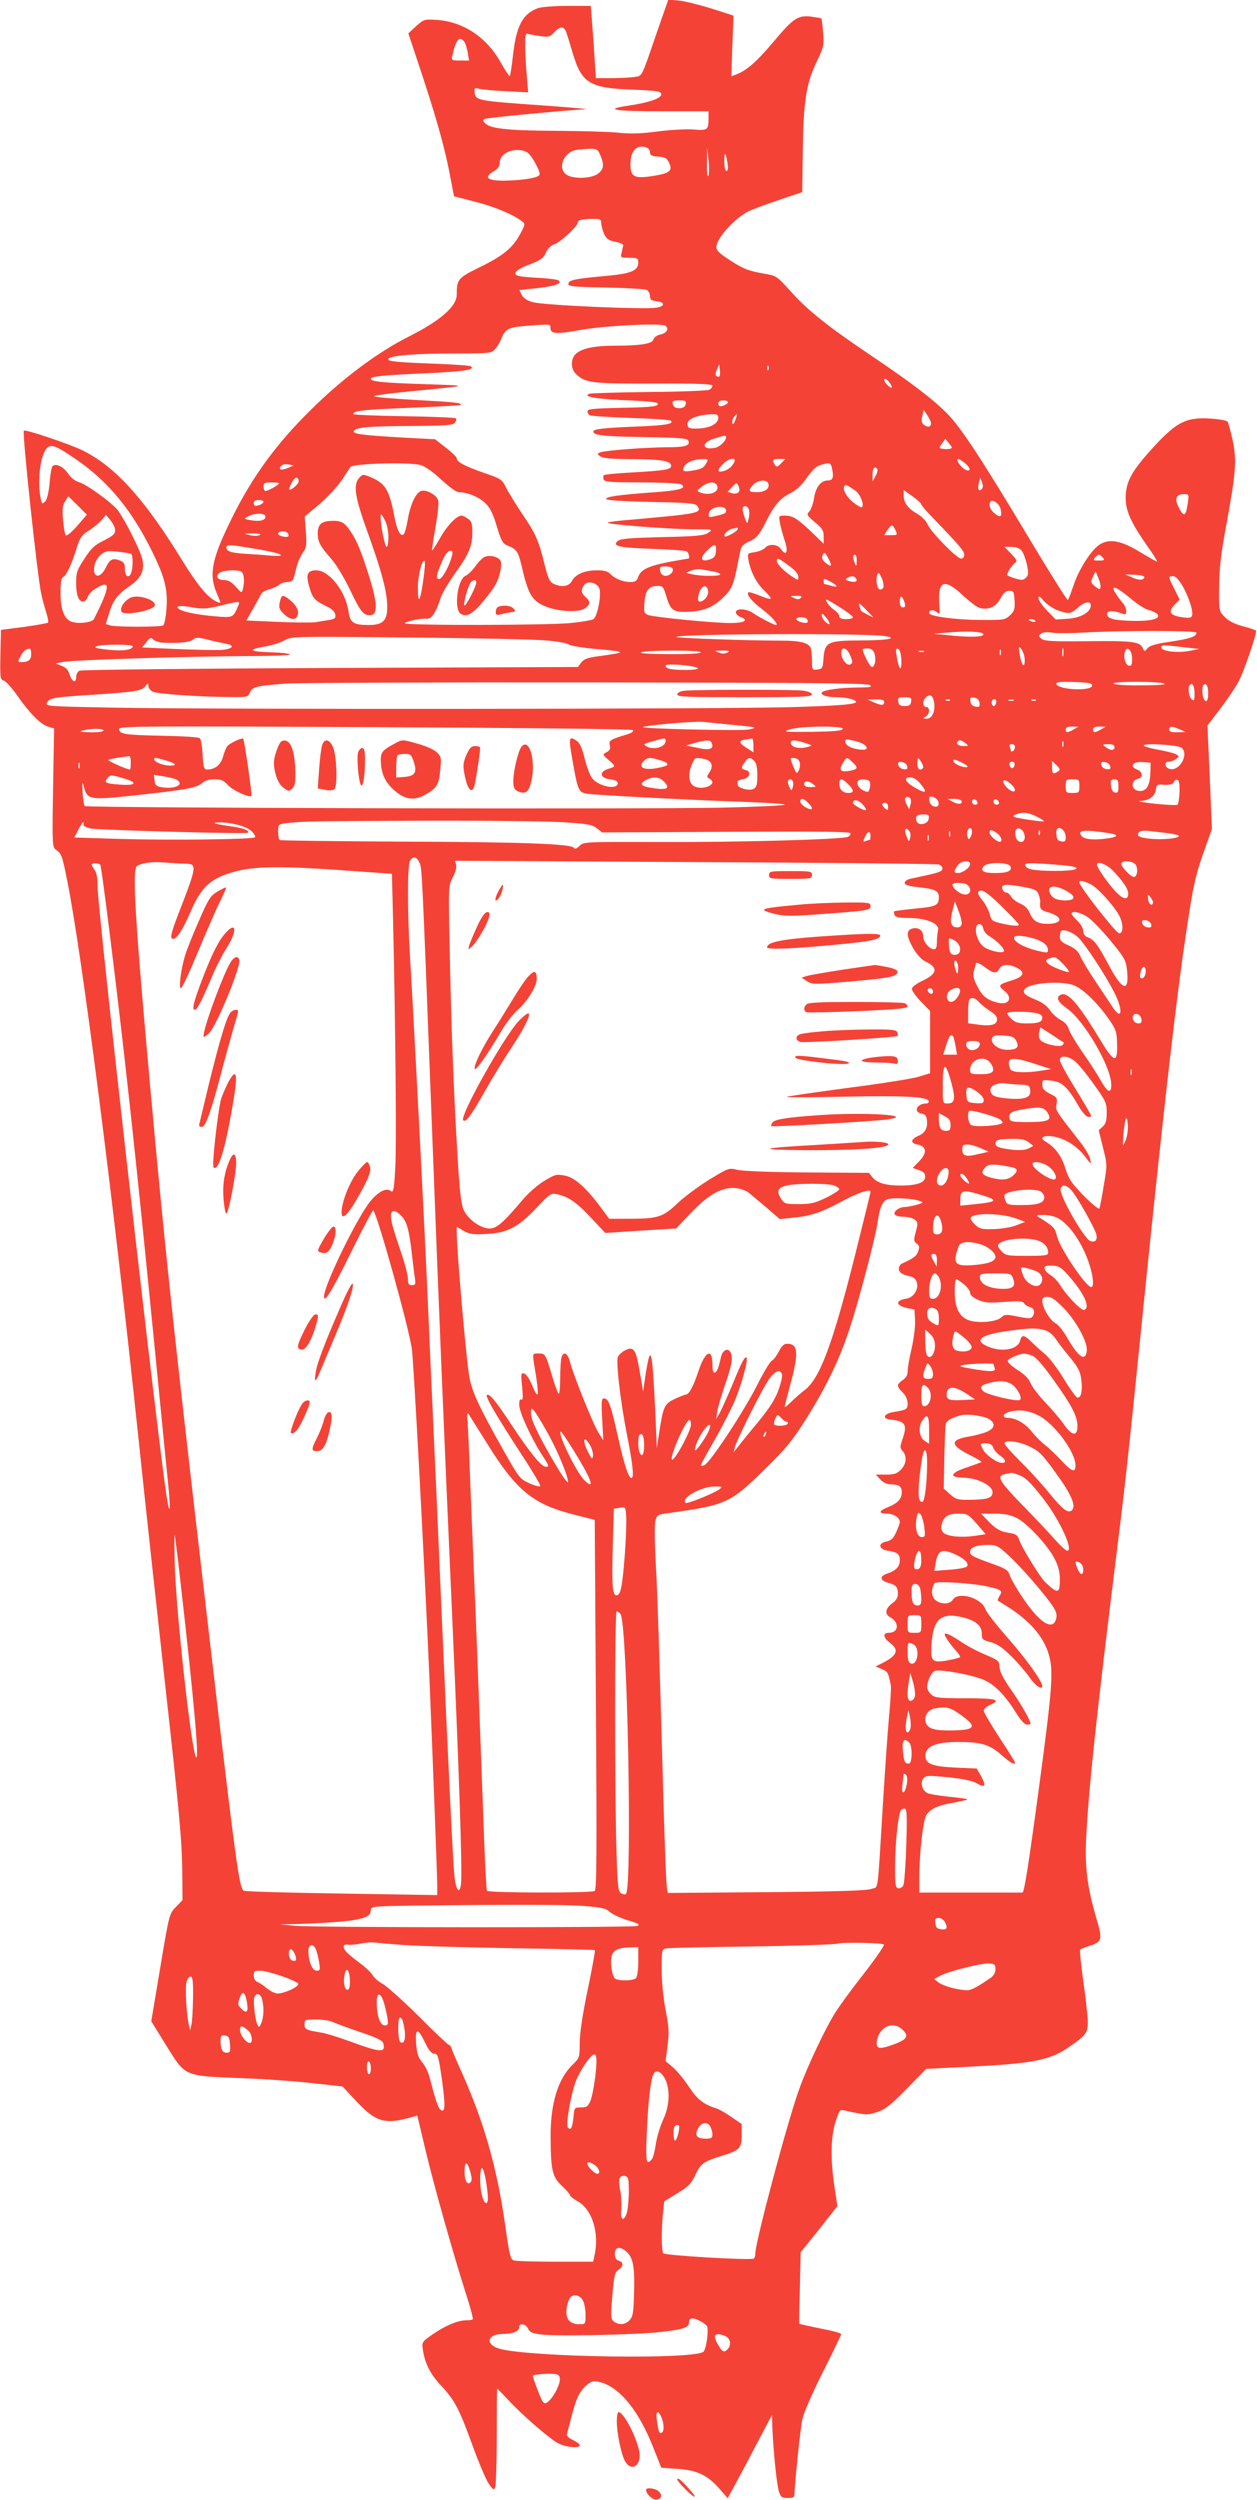 <?xml version="1.0" standalone="no"?>
<!DOCTYPE svg PUBLIC "-//W3C//DTD SVG 20010904//EN"
 "http://www.w3.org/TR/2001/REC-SVG-20010904/DTD/svg10.dtd">
<svg version="1.0" xmlns="http://www.w3.org/2000/svg"
 width="644pt" height="1280pt" viewBox="0 0 644 1280"
 preserveAspectRatio="xMidYMid meet">
<g transform="translate(0,1280) scale(0.1,-0.1)"
fill="#f44336" stroke="none">
<path d="M3367 12639 c-84 -244 -75 -226 -116 -233 -20 -3 -72 -6 -117 -6
l-81 0 -7 103 c-3 56 -9 139 -13 185 l-6 82 -117 0 c-64 0 -132 -5 -151 -11
-80 -27 -114 -90 -131 -243 -6 -58 -14 -106 -17 -106 -3 0 -24 32 -46 71 -72
128 -190 207 -325 217 -66 4 -68 4 -108 -32 l-40 -37 49 -147 c87 -260 131
-414 159 -552 l26 -135 108 -28 c99 -25 193 -64 240 -100 18 -13 18 -15 -10
-67 -38 -70 -88 -111 -210 -170 -108 -53 -114 -61 -114 -138 0 -61 -83 -133
-245 -215 -160 -80 -343 -217 -503 -376 -175 -172 -300 -343 -401 -548 -105
-210 -122 -292 -82 -387 26 -60 27 -59 -8 -42 -41 22 -92 85 -164 201 -195
318 -342 482 -510 567 -66 33 -297 111 -305 103 -9 -9 69 -742 89 -834 5 -25
17 -68 25 -94 9 -27 13 -51 10 -55 -4 -3 -60 -13 -124 -22 l-117 -15 -3 -127
c-2 -119 -1 -127 17 -133 11 -3 41 -36 67 -73 63 -91 121 -150 159 -162 l32
-10 -5 -304 c-5 -292 -4 -304 15 -317 29 -21 31 -28 57 -156 75 -370 237
-1634 366 -2863 33 -316 92 -856 130 -1200 81 -728 92 -849 94 -1027 l1 -132
-34 -35 c-34 -35 -34 -36 -80 -310 l-46 -275 76 -123 c100 -161 89 -156 376
-168 120 -4 288 -16 373 -26 l155 -17 70 -75 c96 -103 143 -119 262 -88 l51
14 42 -177 c45 -188 144 -538 208 -738 22 -67 37 -125 34 -128 -3 -3 -18 -5
-32 -5 -43 0 -104 -25 -169 -69 -58 -40 -60 -42 -55 -78 10 -73 37 -127 95
-189 70 -75 92 -118 162 -311 30 -82 66 -167 80 -188 23 -34 27 -37 34 -19 4
10 8 128 8 262 0 133 1 242 2 242 1 0 26 -25 55 -56 76 -82 216 -203 260 -225
40 -20 108 -26 108 -9 0 6 -16 18 -35 27 -23 11 -34 22 -30 32 2 9 14 52 25
96 24 92 44 130 82 158 25 18 31 19 70 8 97 -29 192 -148 263 -328 l43 -108
85 -6 c100 -7 152 -32 215 -104 l40 -46 40 73 c22 40 73 136 113 213 l74 140
2 -65 c5 -122 23 -296 34 -328 9 -28 16 -32 45 -32 26 0 34 4 34 18 1 50 30
335 40 382 6 33 48 129 105 243 52 104 95 192 95 196 0 5 -48 18 -107 29 -58
12 -107 23 -108 24 -1 2 0 85 3 184 l4 182 94 117 c52 65 94 119 94 120 0 1
-7 46 -15 101 -21 140 -19 248 5 328 19 59 23 66 43 61 113 -25 120 -26 171
-9 42 14 69 35 151 119 l100 102 235 12 c306 15 399 33 491 96 97 66 104 77
102 144 -2 31 -12 123 -24 204 -11 82 -18 151 -15 155 3 3 28 13 54 21 59 20
61 32 28 143 -45 154 -59 259 -51 408 12 249 52 625 159 1485 42 336 57 472
136 1253 103 1010 168 1577 221 1923 33 221 45 273 94 409 l34 95 -11 265 -12
265 67 88 c37 48 79 111 94 140 29 56 94 248 88 258 -2 3 -33 14 -69 23 -43
12 -73 27 -92 48 -29 29 -29 30 -28 156 1 99 10 170 38 322 48 259 53 325 31
427 -10 44 -21 86 -25 93 -4 7 -41 14 -91 17 -128 8 -178 -20 -317 -177 -90
-102 -115 -154 -115 -231 1 -67 27 -124 109 -242 31 -43 54 -80 52 -82 -2 -2
-40 20 -85 47 -98 60 -158 72 -209 40 -43 -27 -108 -129 -134 -209 -13 -38
-25 -71 -29 -75 -3 -4 -93 140 -200 318 -234 391 -345 561 -414 632 -72 74
-181 158 -392 300 -224 151 -324 230 -415 331 -70 78 -72 79 -136 90 -84 15
-106 24 -181 73 -46 30 -63 46 -63 63 0 43 90 144 163 182 17 9 87 35 155 58
l122 41 3 219 c4 253 17 337 74 455 33 69 35 79 30 143 -3 38 -7 71 -9 73 -2
1 -26 5 -53 9 -67 8 -92 -9 -194 -131 -83 -99 -135 -144 -186 -164 l-28 -11 5
156 6 155 -112 36 c-61 19 -136 38 -167 41 l-55 5 -57 -163z m-467 -1 c5 -13
20 -62 34 -109 46 -155 86 -180 305 -188 124 -5 146 -8 149 -22 4 -21 -60 -44
-169 -60 -132 -19 -73 -29 179 -29 l232 0 0 -34 c0 -62 -4 -65 -78 -59 -37 3
-119 -2 -182 -10 -83 -11 -137 -13 -195 -7 -44 5 -181 9 -305 10 -255 1 -352
10 -381 36 -16 14 -17 19 -6 25 10 6 388 42 521 50 11 1 -94 10 -234 20 -317
22 -334 25 -338 63 -3 26 -1 28 20 22 13 -4 75 -10 138 -13 l116 -6 -7 84 c-4
46 -8 115 -8 152 -1 61 1 68 17 63 9 -3 37 -8 62 -11 40 -6 48 -4 69 19 30 32
49 33 61 4z m-522 -51 c6 -7 14 -32 18 -55 l7 -42 -46 0 c-42 0 -45 2 -40 23
19 84 36 105 61 74z m936 -543 c9 -3 16 -14 16 -24 0 -15 9 -20 42 -22 36 -2
45 -8 56 -32 20 -40 2 -54 -83 -67 -96 -15 -115 -5 -115 61 0 69 34 103 84 84z
m-238 -39 c20 -49 18 -71 -12 -94 -33 -26 -128 -29 -162 -5 -49 34 -12 120 56
127 99 10 102 9 118 -28z m553 -105 c-5 -9 -8 16 -7 65 l1 80 7 -65 c4 -36 4
-72 -1 -80z m-928 120 c10 -6 31 -34 45 -62 21 -41 23 -52 12 -59 -21 -13 -97
-23 -178 -24 -85 0 -103 17 -50 48 20 12 30 26 30 43 0 53 83 85 141 54z
m1028 -73 c1 -16 -3 -26 -9 -22 -5 3 -10 27 -9 53 1 38 2 42 9 22 4 -14 8 -38
9 -53z m-649 -287 c0 -11 6 -36 14 -55 12 -28 22 -35 58 -43 24 -4 42 -13 41
-18 -1 -5 -5 -22 -8 -37 -7 -26 -6 -27 39 -27 42 0 46 -2 46 -25 0 -40 -37
-56 -157 -67 -167 -15 -197 -21 -201 -40 -3 -14 17 -17 190 -20 106 -2 201 -8
211 -12 9 -5 17 -19 17 -31 0 -19 6 -24 32 -27 44 -4 47 -25 4 -33 -56 -11
-584 12 -636 28 -30 8 -49 21 -57 37 l-12 25 94 10 c92 10 130 25 105 40 -6 4
-48 9 -93 12 -45 2 -92 6 -104 9 -43 8 -24 32 48 59 60 23 73 33 85 60 9 21
24 37 44 44 30 10 120 93 120 111 0 13 20 18 73 19 41 1 47 -2 47 -19z m-260
-539 c0 -31 30 -33 151 -11 127 23 415 37 438 22 21 -15 7 -38 -27 -45 -17 -4
-31 -14 -34 -25 -6 -22 -65 -32 -201 -32 -102 0 -166 -14 -196 -41 -29 -27
-28 -79 2 -106 47 -44 84 -48 400 -47 231 1 297 -2 297 -11 0 -7 -8 -17 -17
-21 -10 -4 -148 -10 -308 -11 -159 -2 -297 -6 -305 -9 -39 -14 33 -27 180 -33
88 -3 162 -10 166 -14 18 -17 -18 -22 -182 -25 -140 -3 -174 -6 -174 -17 0 -8
5 -17 11 -21 7 -4 101 -10 210 -14 109 -3 202 -10 206 -14 17 -17 -28 -24
-176 -30 -173 -7 -221 -13 -221 -25 0 -20 46 -25 258 -29 187 -3 224 -6 229
-19 10 -25 -17 -33 -112 -33 -111 -1 -313 -16 -339 -26 -18 -7 -18 -8 0 -21
12 -9 56 -13 148 -14 157 0 210 -8 214 -31 4 -22 -24 -27 -200 -37 -76 -4
-140 -10 -144 -14 -4 -3 -4 -13 -1 -22 5 -13 34 -15 194 -15 103 0 195 -5 203
-10 32 -20 -11 -32 -146 -41 -178 -13 -239 -22 -239 -34 0 -6 86 -12 229 -15
202 -4 230 -7 240 -22 22 -36 9 -38 -387 -73 -43 -4 -76 -9 -73 -12 9 -9 316
-32 431 -33 107 0 109 0 85 -17 -21 -15 -56 -19 -236 -23 -161 -4 -215 -8
-228 -19 -32 -27 2 -35 171 -41 93 -3 174 -9 181 -13 11 -7 18 -37 8 -37 -2 0
-41 -7 -87 -15 -112 -21 -155 -40 -168 -76 -8 -23 -16 -29 -40 -29 -39 0 -81
17 -104 41 -13 14 -31 19 -68 19 -63 0 -110 -20 -128 -53 -16 -30 -51 -36 -95
-16 -20 10 -28 27 -47 103 -29 119 -45 154 -113 254 -31 46 -67 105 -81 131
-23 47 -26 49 -116 80 -98 34 -139 56 -139 75 0 6 -25 30 -56 54 l-55 43 -172
9 c-204 12 -249 18 -244 33 6 19 79 25 298 26 172 1 209 4 219 16 7 9 10 19 6
23 -4 4 -124 9 -267 11 -142 2 -259 7 -259 11 0 17 45 22 290 32 140 6 257 12
259 14 12 11 -24 15 -227 26 -122 7 -219 15 -214 20 4 4 81 14 172 23 329 32
324 30 90 38 -218 7 -280 13 -280 28 0 12 64 18 287 28 193 9 251 18 224 36
-7 4 -102 10 -212 14 -183 7 -222 12 -207 26 15 15 144 25 324 25 195 0 201 1
221 23 11 12 25 36 32 54 19 48 37 57 120 64 136 10 131 11 131 -10z m866
-248 c-2 -3 -9 -2 -15 1 -7 5 -6 16 2 34 l12 27 3 -29 c2 -15 1 -30 -2 -33z
m251 35 c-3 -8 -6 -5 -6 6 -1 11 2 17 5 13 3 -3 4 -12 1 -19z m619 -65 c20
-27 16 -38 -6 -18 -20 18 -26 35 -14 35 4 0 13 -8 20 -17z m-1043 -113 c-4
-14 -14 -20 -33 -20 -19 0 -29 6 -33 20 -4 17 0 20 33 20 33 0 37 -3 33 -20z
m217 11 c0 -9 -24 -21 -41 -21 -5 0 -9 7 -9 15 0 9 9 15 25 15 14 0 25 -4 25
-9z m1040 -108 c0 -19 -16 -23 -35 -9 -13 10 -16 20 -10 45 l7 33 19 -28 c10
-16 19 -34 19 -41z m-1090 27 c0 -29 -43 -52 -102 -54 -47 -1 -53 1 -56 20 -4
28 49 50 126 53 26 1 32 -3 32 -19z m87 -11 c-8 -21 -13 -26 -15 -15 -2 10 2
23 8 31 18 22 20 18 7 -16z m-47 -87 c0 -19 -32 -50 -57 -55 -67 -13 -72 26
-5 47 57 18 62 18 62 8z m1146 -60 c-9 -2 -25 -2 -36 0 -20 3 -20 4 -4 27 l17
24 20 -24 c17 -21 17 -24 3 -27z m-4472 -57 c162 -112 282 -258 386 -470 65
-132 80 -193 73 -292 -3 -43 -11 -81 -17 -85 -13 -9 -242 -9 -272 0 l-22 7 18
59 c20 64 43 93 108 138 56 39 74 79 61 136 -9 41 -82 187 -122 245 -25 37
-162 137 -202 148 -20 6 -42 23 -56 44 -25 36 -63 55 -80 38 -5 -5 -12 -44
-15 -87 -5 -51 -13 -83 -23 -94 -15 -14 -17 -13 -22 14 -19 84 -3 222 29 257
23 26 48 17 156 -58z m3226 -14 c-14 -27 -27 -34 -77 -41 -28 -5 -43 -3 -43 4
1 31 42 54 98 55 29 1 32 -1 22 -18z m141 1 c-13 -24 -31 -38 -58 -45 -30 -7
-29 8 2 38 30 31 71 35 56 7z m241 -4 c-19 -20 -24 -21 -32 -8 -16 25 -12 30
22 30 l32 0 -22 -22z m945 -2 c15 -13 24 -28 20 -32 -10 -10 -36 6 -55 34 -19
30 0 28 35 -2z m-3472 -22 c-34 -14 -51 -9 -35 10 6 8 22 11 38 8 l27 -5 -30
-13z m679 15 c25 -7 63 -34 107 -75 41 -38 77 -64 90 -64 42 0 102 -24 134
-55 25 -23 40 -52 60 -119 24 -79 30 -89 59 -101 46 -19 52 -29 75 -130 28
-116 49 -151 109 -177 64 -29 173 -36 207 -14 30 20 32 36 5 59 -23 20 -25 36
-7 62 17 22 61 14 76 -14 15 -28 -7 -149 -30 -162 -10 -5 -63 -14 -116 -19
-123 -12 -856 -13 -849 -1 7 10 82 26 113 23 24 -3 48 34 72 111 7 20 38 72
68 115 74 102 93 145 93 214 0 48 -4 59 -22 72 -12 9 -28 16 -34 16 -25 0 -75
-53 -110 -116 -20 -36 -38 -63 -40 -62 -2 2 6 55 17 117 11 63 18 124 14 138
-7 31 -69 62 -93 47 -26 -16 -52 -75 -63 -146 -6 -34 -15 -67 -20 -73 -16 -16
-35 18 -48 88 -27 143 -47 174 -130 207 -32 13 -35 12 -54 -11 -28 -35 -17
-100 48 -279 69 -190 98 -299 99 -373 1 -74 -21 -97 -94 -97 -79 0 -96 11
-104 67 -14 104 -99 213 -166 213 -45 0 -54 -21 -36 -83 17 -60 28 -72 90
-102 27 -13 42 -28 44 -42 3 -18 -3 -23 -35 -28 -21 -3 -51 -8 -68 -11 -16 -2
-103 -2 -191 2 l-162 7 35 61 c19 34 38 68 42 76 4 8 23 18 42 23 19 5 41 15
50 23 8 8 27 14 42 14 16 0 28 7 31 18 3 9 10 37 16 61 6 24 21 56 32 72 18
24 20 37 15 106 l-6 78 75 63 c41 35 93 91 116 125 22 34 42 64 44 66 15 18
300 26 358 10z m2110 -24 c8 -41 2 -55 -23 -55 -35 0 -61 -33 -70 -88 -4 -28
-15 -60 -24 -70 -16 -17 -14 -20 28 -56 38 -31 45 -42 45 -74 l0 -36 -57 55
c-76 73 -101 89 -141 89 -33 0 -33 0 -26 -37 3 -21 15 -62 24 -90 20 -57 9
-85 -18 -45 -17 26 -63 30 -82 7 -7 -8 -30 -18 -52 -22 -39 -6 -40 -6 -33 -42
11 -60 42 -119 82 -156 20 -19 34 -37 31 -40 -3 -4 -29 4 -57 16 -29 12 -54
19 -57 16 -11 -11 17 -45 70 -86 49 -36 88 -81 71 -81 -10 0 -88 41 -117 61
-32 23 -88 26 -88 4 0 -9 12 -20 26 -25 42 -16 17 -30 -54 -30 -87 0 -390 30
-421 41 -22 9 -23 14 -19 66 5 62 23 83 69 83 25 0 29 -6 43 -54 20 -68 35
-80 100 -79 83 2 133 20 183 66 51 48 58 63 79 162 7 38 16 80 19 93 4 14 19
29 38 37 41 17 58 36 92 105 41 82 71 118 123 144 33 17 59 41 86 80 27 39 48
59 70 65 49 15 53 13 60 -24z m222 -31 l-15 -29 -1 31 c0 34 9 49 23 35 5 -5
3 -20 -7 -37z m-2956 -29 c0 -14 -40 -48 -48 -41 -2 2 4 18 13 35 15 31 35 34
35 6z m3500 -39 c-15 -15 -23 0 -15 31 l7 28 9 -24 c6 -16 6 -28 -1 -35z
m-1094 29 c10 -25 -16 -45 -57 -45 -41 0 -47 6 -26 32 23 29 74 37 83 13z
m-2506 1 c0 -9 -65 -44 -72 -40 -4 3 -8 14 -8 25 0 16 7 19 40 19 22 0 40 -2
40 -4z m2244 -13 c13 -33 -40 -53 -88 -34 -17 7 -17 9 9 29 33 26 70 29 79 5z
m109 -34 c-6 -6 -21 -8 -33 -4 l-22 7 23 25 c24 24 24 24 33 3 6 -13 6 -24 -1
-31z m599 9 c25 -17 47 -72 34 -85 -3 -3 -22 7 -41 22 -36 27 -60 69 -49 86 6
10 13 7 56 -23z m338 -70 c0 -5 24 -33 53 -63 144 -149 167 -176 167 -195 0
-12 -7 -20 -16 -20 -22 0 -156 137 -172 176 -8 18 -30 40 -52 53 -48 27 -70
56 -70 94 l0 28 45 -32 c25 -18 45 -36 45 -41z m1365 5 c-9 -67 -20 -72 -45
-23 -24 47 -16 70 27 70 24 0 25 -2 18 -47z m-5689 -115 c-28 -32 -54 -54 -59
-49 -4 4 -11 40 -14 79 -5 56 -2 76 11 96 l16 25 48 -47 47 -47 -49 -57z m954
123 c0 -9 -24 -21 -41 -21 -5 0 -9 7 -9 15 0 9 9 15 25 15 14 0 25 -4 25 -9z
m3776 -36 c10 -40 1 -48 -29 -25 -25 20 -35 49 -21 63 12 11 44 -13 50 -38z
m-1406 -10 c0 -13 -8 -17 -63 -29 -25 -6 -28 -4 -25 16 5 35 88 46 88 13z
m118 1 c2 -10 1 -30 -3 -44 -7 -27 -7 -27 -21 12 -8 21 -11 43 -8 48 9 14 29
4 32 -16z m-2478 -30 c0 -20 -26 -27 -72 -20 -40 7 -40 7 -17 20 33 18 89 18
89 0z m630 -103 c0 -29 -4 -53 -9 -53 -9 0 -31 109 -31 151 1 22 3 21 20 -11
12 -21 19 -55 20 -87z m-1400 32 c0 -19 -12 -29 -57 -52 -48 -23 -66 -40 -100
-93 -38 -57 -43 -71 -43 -123 0 -63 12 -97 36 -97 8 0 18 10 23 23 5 13 20 30
33 38 87 57 87 24 -1 -151 -9 -16 -70 -25 -108 -15 -42 10 -63 60 -63 148 0
58 4 79 14 83 16 6 45 69 71 155 15 46 25 60 59 82 23 14 52 38 65 53 l24 28
23 -28 c13 -15 24 -38 24 -51z m3998 0 c11 -24 10 -25 -23 -25 l-35 0 16 25
c9 14 20 25 24 25 4 0 12 -11 18 -25z m-808 7 c0 -11 -60 -45 -67 -38 -9 9 17
34 40 39 12 2 23 5 25 6 1 0 2 -3 2 -7z m-2305 -23 c11 -16 -1 -22 -30 -15
-14 4 -23 11 -20 16 8 13 42 13 50 -1z m-145 -9 c-9 -4 -31 -5 -50 0 -34 8
-33 8 15 9 34 0 45 -3 35 -9z m18 -77 c100 -18 124 -34 40 -28 -29 3 -84 7
-123 9 -82 5 -105 13 -105 33 0 17 16 16 188 -14z m2320 -5 c-2 -25 -9 -35
-31 -42 -45 -16 -54 6 -17 43 40 39 52 39 48 -1z m1565 4 c9 -10 21 -42 28
-71 9 -45 9 -55 -5 -69 -13 -13 -21 -14 -56 -3 -22 6 -40 14 -40 17 0 12 24
50 39 61 14 10 12 16 -18 47 l-35 36 35 0 c22 0 42 -7 52 -18z m-4561 -18 c9
-6 10 -59 2 -91 -10 -37 -34 -28 -34 12 0 29 -5 37 -27 46 -36 13 -50 6 -70
-35 -29 -62 -71 -56 -59 8 4 21 18 44 34 57 23 18 35 20 87 14 32 -3 63 -9 67
-11z m1643 -11 c-12 -50 -50 -118 -65 -118 -19 0 -15 22 15 91 15 34 30 54 41
54 13 0 15 -6 9 -27z m1930 -14 c20 -38 15 -45 -15 -21 -15 12 -21 25 -17 35
9 24 14 21 32 -14z m144 -11 c0 -28 -2 -30 -9 -13 -12 28 -12 45 0 45 6 0 10
-15 9 -32z m1261 17 c11 -13 8 -15 -20 -15 -28 0 -31 2 -20 15 7 8 16 15 20
15 4 0 13 -7 20 -15z m-1609 -41 c31 -22 49 -43 49 -56 0 -20 -1 -20 -27 -3
-42 26 -83 67 -83 82 0 19 7 17 61 -23z m-1871 -64 c-16 -119 -29 -141 -29
-54 -1 65 22 155 35 141 3 -3 0 -42 -6 -87z m1275 50 c10 -17 -16 -41 -39 -38
-13 2 -22 12 -24 26 -3 19 1 22 27 22 16 0 33 -5 36 -10z m208 -16 c20 -3 37
-10 37 -15 0 -10 -101 -10 -145 1 l-30 7 25 11 c14 6 36 9 50 7 14 -2 42 -7
63 -11z m-2419 0 c16 -6 21 -49 10 -91 -6 -21 -7 -20 -36 13 -21 24 -39 34
-58 34 -36 0 -49 19 -25 37 19 13 81 18 109 7z m3292 -81 c-4 -8 -12 -13 -19
-11 -14 5 -22 52 -12 76 6 14 10 10 22 -17 8 -18 12 -40 9 -48z m1112 0 c-2
-13 -7 -12 -28 5 -22 18 -23 22 -11 48 l14 29 14 -34 c8 -18 13 -40 11 -48z
m225 52 c-3 -17 -29 -17 -64 -1 l-34 15 50 -2 c28 -1 49 -6 48 -12z m-1478 -6
c11 -16 -2 -22 -32 -15 -21 6 -24 9 -12 17 19 12 36 11 44 -2z m1674 -40 c33
-58 56 -131 48 -152 -4 -11 -16 -12 -52 -7 -61 9 -72 27 -38 63 l27 27 -27 54
c-32 63 -33 66 -7 66 13 0 29 -17 49 -51z m-1774 2 c3 -6 -7 -6 -27 0 -18 5
-34 9 -35 9 -2 0 -3 7 -3 15 0 14 3 14 29 0 17 -8 32 -19 36 -24z m648 -49
c35 -33 74 -62 88 -65 45 -11 82 6 105 49 15 29 27 39 45 39 22 0 24 -4 27
-50 2 -44 -1 -54 -23 -75 -26 -24 -32 -25 -153 -24 -126 0 -262 19 -262 35 0
17 22 20 39 5 16 -14 17 -12 13 49 -7 113 28 124 121 37z m-1305 21 c3 -22
-21 -53 -42 -53 -9 0 -12 9 -8 28 9 52 44 69 50 25z m2164 -37 c35 -29 77 -57
95 -60 17 -4 37 -14 43 -21 18 -22 -28 -35 -118 -34 -100 2 -136 10 -140 32
-4 20 30 23 72 7 23 -8 26 -7 26 12 0 12 -8 31 -19 42 -10 12 -26 33 -36 49
-29 46 5 34 77 -27z m-1690 2 c-8 -8 -17 -8 -34 0 -22 10 -21 11 12 11 26 1
31 -2 22 -11z m533 -25 c5 -17 2 -23 -9 -23 -11 0 -16 10 -16 32 0 34 13 29
25 -9z m784 -38 c59 -20 65 -20 106 16 36 32 69 33 63 3 -6 -32 -55 -58 -118
-62 l-61 -4 -45 46 c-24 25 -44 54 -44 64 1 13 8 9 28 -15 16 -18 47 -39 71
-48z m-1114 14 c36 -22 65 -45 65 -50 0 -5 -16 -9 -35 -9 -24 0 -35 5 -35 15
0 8 -11 22 -25 31 -24 16 -52 54 -40 54 3 0 35 -18 70 -41z m-3087 4 c-23 -55
-26 -56 -111 -49 -88 7 -165 22 -187 36 -28 17 0 22 62 11 54 -10 74 -9 143 7
110 27 107 27 93 -5z m3223 -19 l34 -36 -32 16 c-18 9 -33 18 -33 20 0 3 -3
11 -6 20 -9 24 -1 20 37 -20z m-191 -67 c0 -5 -9 -2 -20 8 -11 10 -20 25 -20
34 1 12 5 10 20 -8 11 -13 20 -28 20 -34z m-115 22 c4 -6 5 -13 1 -16 -8 -8
-56 6 -56 17 0 13 47 13 55 -1z m1169 -8 c4 -5 -3 -7 -14 -4 -23 6 -26 13 -6
13 8 0 17 -4 20 -9z m-266 -68 c4 -15 -72 -17 -183 -5 l-70 7 65 6 c102 9 183
6 188 -8z m512 8 c179 11 580 11 580 0 0 -20 -32 -31 -131 -46 -76 -11 -108
-20 -120 -34 -15 -18 -16 -18 -25 2 -14 32 -56 37 -290 34 -172 -2 -214 1
-228 12 -16 14 -16 16 -2 27 10 7 30 9 54 5 20 -4 93 -4 162 0z m-1015 -18
c70 -11 10 -22 -127 -22 -173 -1 -184 -7 -190 -106 -3 -35 -6 -40 -30 -43 -27
-3 -28 -2 -28 50 0 29 -4 58 -8 64 -17 25 -56 34 -154 34 -174 0 -538 13 -533
19 17 16 968 20 1070 4z m-3692 -34 c80 -3 132 3 147 17 13 11 24 11 70 0 30
-8 72 -17 93 -21 56 -9 41 -29 -24 -33 -30 -1 -132 1 -227 5 l-174 8 22 27
c19 25 23 26 36 13 9 -8 34 -16 57 -16z m1955 12 c56 -5 109 -14 117 -21 9 -7
76 -18 153 -24 144 -13 144 -16 -3 -36 -54 -7 -73 -14 -87 -32 l-17 -23 -1268
-5 c-697 -3 -1276 -9 -1286 -14 -9 -4 -17 -19 -17 -33 0 -34 -22 -24 -34 15
-6 21 -18 35 -40 43 l-31 12 40 8 c52 10 630 28 940 30 143 0 232 4 220 9 -11
5 -51 9 -90 10 -113 3 -130 13 -47 28 40 6 89 21 109 33 38 21 42 21 638 15
330 -3 646 -10 703 -15z m-2118 -30 c0 -21 -64 -27 -156 -14 -36 5 -43 8 -29
14 28 11 185 11 185 0z m5405 -7 l60 -7 -54 -10 c-64 -11 -141 -1 -141 18 0
14 6 14 135 -1z m-835 -63 c0 -48 -17 -28 -26 29 -6 42 -5 44 10 25 8 -11 16
-36 16 -54z m197 22 c-3 -10 -5 -2 -5 17 0 19 2 27 5 18 2 -10 2 -26 0 -35z
m-5287 8 c0 -29 -14 -41 -51 -41 -18 0 -19 2 -4 29 13 27 27 38 48 40 4 1 7
-12 7 -28z m4196 -7 c13 -30 13 -38 2 -45 -17 -12 -48 25 -48 57 0 37 29 29
46 -12z m123 13 c12 -31 3 -77 -14 -71 -11 5 -45 72 -45 89 0 3 11 5 25 5 17
0 28 -7 34 -23z m139 -38 c2 -63 -13 -49 -24 21 -6 34 -4 42 7 38 9 -3 15 -23
17 -59z m509 29 c-3 -7 -5 -2 -5 12 0 14 2 19 5 13 2 -7 2 -19 0 -25z m673
-20 c0 -32 -3 -39 -17 -36 -18 3 -29 47 -19 74 11 29 36 3 36 -38z m-2210 32
c0 -6 -60 -10 -162 -9 -101 0 -155 4 -143 9 29 12 305 12 305 0z m137 -1 c-12
-7 -27 -7 -45 0 -25 9 -24 9 18 10 36 0 41 -2 27 -10z m1006 4 c-7 -2 -19 -2
-25 0 -7 3 -2 5 12 5 14 0 19 -2 13 -5z m-1158 -84 c5 -5 -18 -9 -62 -9 -76 0
-103 6 -103 22 0 13 150 1 165 -13z m880 -86 c17 -10 6 -13 -65 -13 -86 -1
-165 -12 -178 -24 -13 -13 23 -26 75 -26 28 0 64 -5 80 -11 57 -22 -8 -30
-290 -39 -329 -11 -2993 -13 -3500 -3 -327 6 -345 7 -337 24 14 26 30 29 252
43 210 14 235 19 255 45 11 14 12 14 13 -1 0 -10 10 -23 22 -29 22 -12 239
-27 401 -28 83 -1 88 0 97 23 11 29 35 35 184 46 61 4 755 7 1541 6 1106 -1
1435 -4 1450 -13z m1140 -3 c0 -30 -172 -23 -183 8 -3 10 19 12 90 10 75 -2
93 -6 93 -18z m370 10 c13 -5 -31 -9 -117 -9 -81 -1 -139 3 -143 9 -8 12 231
12 260 0z m155 -52 c0 -35 -2 -39 -15 -28 -15 12 -21 61 -9 73 14 14 24 -6 24
-45z m70 1 c0 -40 -13 -52 -24 -23 -8 21 -8 59 0 67 14 13 24 -6 24 -44z
m-1405 -42 c9 -46 -9 -87 -37 -87 -21 1 -21 2 -5 11 21 12 23 49 2 49 -18 0
-20 31 -3 48 21 21 37 13 43 -21z m-117 1 c-2 -18 -10 -23 -33 -23 -23 0 -31
5 -33 23 -3 19 1 22 33 22 32 0 36 -3 33 -22z m350 -6 c3 -20 0 -23 -20 -20
-15 2 -24 11 -26 26 -3 20 0 23 20 20 15 -2 24 -11 26 -26z m-488 3 c0 -18
-16 -18 -55 0 l-30 13 43 1 c31 1 42 -3 42 -14z m337 9 c-3 -3 -12 -4 -19 -1
-8 3 -5 6 6 6 11 1 17 -2 13 -5z m236 -14 c-3 -11 -9 -17 -14 -14 -14 8 -10
34 5 34 9 0 12 -7 9 -20z m90 13 c-7 -2 -19 -2 -25 0 -7 3 -2 5 12 5 14 0 19
-2 13 -5z m114 1 c-3 -3 -12 -4 -19 -1 -8 3 -5 6 6 6 11 1 17 -2 13 -5z
m-1557 -125 c128 -12 135 -14 87 -24 -40 -8 -552 4 -543 12 9 9 261 31 306 27
25 -3 92 -9 150 -15z m-508 -27 c6 -6 -4 -14 -29 -22 -87 -26 -95 -32 -89 -56
5 -17 1 -26 -16 -35 -22 -12 -22 -12 11 -41 37 -33 37 -32 -4 -45 -47 -15 -41
-47 10 -53 27 -3 40 -10 40 -20 0 -37 -103 -16 -133 28 -11 15 -27 60 -37 100
-12 49 -24 77 -38 87 -43 30 -45 20 -25 -92 28 -161 32 -170 76 -177 45 -7
543 -33 815 -42 108 -4 197 -10 197 -14 0 -4 -141 -11 -312 -15 -411 -9 -3264
-2 -3274 8 -4 4 -9 35 -11 70 -2 59 -2 60 8 24 18 -63 31 -64 273 -38 253 28
304 37 332 62 13 12 35 19 63 19 34 0 47 -6 69 -30 25 -27 109 -66 120 -55 5
5 -36 286 -42 293 -7 6 -71 -24 -82 -39 -6 -8 -16 -32 -22 -55 -12 -41 -41
-64 -81 -64 -16 0 -19 10 -23 75 -2 41 -8 79 -14 85 -6 6 -85 11 -195 13 -190
4 -219 8 -219 35 0 14 129 15 1311 9 803 -4 1316 -10 1321 -15z m1076 6 c-4
-10 -46 -13 -159 -15 -140 -1 -150 0 -114 12 54 18 278 20 273 3z m1182 -3
c-32 -18 -40 -18 -40 0 0 10 10 15 33 15 l32 -1 -25 -14z m140 0 c-32 -18 -40
-18 -40 0 0 10 10 15 33 15 l32 -1 -25 -14z m405 0 l30 -13 -42 -1 c-32 -1
-43 3 -43 14 0 18 16 18 55 0z m-5515 -5 c0 -6 -28 -10 -67 -9 -53 1 -61 3
-38 9 45 11 105 11 105 0z m2880 -53 c0 -33 -64 -50 -100 -27 -16 10 -15 11
50 29 48 13 50 13 50 -2z m450 -23 l0 -36 -32 21 c-43 26 -46 39 -11 44 15 2
31 5 36 6 4 0 7 -15 7 -35z m567 4 c25 -20 14 -31 -27 -25 -44 6 -70 22 -70
42 0 10 10 11 42 3 23 -5 48 -14 55 -20z m-780 6 c11 -29 -11 -37 -73 -23
l-59 12 45 13 c62 17 80 17 87 -2z m478 2 c39 -13 39 -13 14 -20 -41 -12 -83
-3 -87 17 -4 20 15 21 73 3z m821 -1 c18 -14 18 -14 -8 -15 -27 0 -43 12 -31
24 9 9 17 8 39 -9z m501 -17 c-3 -7 -5 -2 -5 12 0 14 2 19 5 13 2 -7 2 -19 0
-25z m-247 -2 c0 -8 -4 -18 -10 -21 -5 -3 -10 -4 -10 -1 0 2 -3 11 -6 20 -4
11 -1 16 10 16 9 0 16 -6 16 -14z m510 -1 c0 -19 -21 -19 -46 0 -18 14 -17 14
14 15 22 0 32 -5 32 -15z m344 -4 c37 -31 -7 -116 -57 -109 -28 4 -37 38 -10
38 11 0 28 6 38 14 18 13 18 14 -2 25 -12 6 -53 16 -92 23 -39 7 -71 16 -71
21 0 14 176 3 194 -12z m-5384 -76 c0 -19 -2 -35 -4 -35 -15 0 -115 44 -111
49 3 3 27 8 53 12 26 3 50 7 55 8 4 0 7 -15 7 -34z m174 13 c55 -15 68 -28 28
-28 -34 0 -82 18 -82 32 0 11 5 10 54 -4z m2537 0 c42 -12 50 -24 22 -32 -87
-25 -141 -12 -107 25 20 22 33 23 85 7z m227 6 c38 -8 49 -34 27 -68 -15 -23
-15 -25 1 -34 45 -25 -31 -61 -79 -38 -28 14 -34 61 -13 110 16 39 17 39 64
30z m256 -10 c11 -10 16 -34 16 -74 0 -48 -4 -61 -19 -69 -21 -12 -81 4 -81
20 0 5 -1 12 -2 16 -2 4 10 10 27 13 36 6 47 39 16 47 -25 6 -26 12 -5 41 18
26 27 27 48 6z m234 -11 c2 -12 -1 -30 -7 -40 -8 -16 -12 -13 -25 19 -21 48
-20 50 7 46 14 -2 23 -11 25 -25z m269 5 c31 -29 29 -36 -11 -44 -49 -9 -60 1
-39 37 21 35 21 35 50 7z m363 -25 c0 -7 -7 -13 -15 -13 -10 0 -15 10 -15 33
1 30 1 31 15 13 8 -11 15 -26 15 -33z m201 21 c17 -8 29 -18 26 -20 -8 -8 -56
7 -68 22 -16 19 3 19 42 -2z m-4524 -26 c-3 -7 -5 -2 -5 12 0 14 2 19 5 13 2
-7 2 -19 0 -25z m4241 9 c3 -14 -1 -18 -20 -15 -12 2 -24 11 -26 21 -3 14 1
18 20 15 12 -2 24 -11 26 -21z m550 6 c-4 -22 -22 -20 -26 1 -2 10 3 16 13 16
10 0 15 -7 13 -17z m222 -33 c-25 -16 -30 -12 -30 22 l0 32 23 -22 c19 -19 20
-24 7 -32z m268 27 c3 -14 -1 -18 -20 -15 -12 2 -24 11 -26 21 -3 14 1 18 20
15 12 -2 24 -11 26 -21z m206 -27 c-2 -69 -18 -100 -53 -100 -45 0 -53 52 -10
63 27 7 24 36 -6 47 -41 16 -21 42 29 38 l41 -3 -1 -45z m-5258 -36 c73 -21
60 -38 -23 -31 -72 5 -81 10 -63 32 15 19 19 19 86 -1z m267 -5 c46 -25 -6
-52 -78 -39 -24 4 -31 11 -33 34 l-4 29 49 -8 c26 -4 56 -11 66 -16z m2497 -9
c39 -39 17 -48 -74 -32 -44 8 -50 21 -15 39 35 18 66 16 89 -7z m1314 -11 c35
-41 33 -53 -6 -33 -66 33 -87 64 -44 64 15 0 34 -12 50 -31z m-651 9 c2 -7 1
-21 -2 -31 -6 -17 -8 -16 -18 6 -11 24 -8 37 8 37 4 0 9 -6 12 -12z m282 -13
c31 -30 32 -45 2 -45 -29 0 -47 18 -47 47 0 30 15 29 45 -2z m110 14 c4 -5 4
-21 1 -34 -6 -22 -9 -23 -31 -13 -25 11 -39 34 -29 49 7 12 51 11 59 -2z m734
-23 c23 -27 7 -39 -22 -16 -31 25 -38 57 -9 41 10 -5 24 -17 31 -25z m341 -1
c0 -33 -2 -35 -35 -35 -33 0 -35 2 -35 35 0 33 2 35 35 35 33 0 35 -2 35 -35z
m200 -1 c0 -28 -3 -35 -17 -32 -12 2 -19 14 -21 36 -3 27 0 32 17 32 17 0 21
-6 21 -36z m313 -29 c-1 -32 -6 -61 -10 -65 -4 -4 -57 -1 -118 5 -60 7 -94 13
-75 14 46 1 78 24 82 59 3 25 6 27 44 24 31 -1 43 2 48 14 3 9 12 14 19 11 8
-3 11 -23 10 -62z m-1877 40 c18 -14 17 -14 -13 -15 -23 0 -33 5 -33 15 0 19
21 19 46 0z m499 -75 c3 -6 3 -20 -1 -32 l-6 -21 -13 24 c-13 24 -11 39 5 39
5 0 12 -5 15 -10z m143 -17 c3 -17 -2 -23 -16 -23 -18 0 -32 18 -32 42 0 21
45 3 48 -19z m-668 -3 c30 -30 24 -43 -10 -25 -16 9 -30 22 -30 30 0 21 16 19
40 -5z m296 -37 c-6 -7 -66 26 -66 36 0 21 27 17 48 -6 13 -14 21 -27 18 -30z
m489 48 c10 -18 -15 -22 -42 -7 l-28 15 32 1 c17 0 34 -4 38 -9z m83 -9 c2 -7
-3 -12 -12 -12 -9 0 -16 7 -16 16 0 17 22 14 28 -4z m110 0 c2 -7 -3 -12 -12
-12 -9 0 -16 7 -16 16 0 17 22 14 28 -4z m-568 -23 c0 -18 -2 -19 -15 -9 -8 7
-15 16 -15 21 0 5 7 9 15 9 9 0 15 -9 15 -21z m761 -50 c23 -11 39 -22 37 -24
-4 -4 -129 14 -148 21 -12 5 -11 8 5 14 33 14 64 11 106 -11z m-553 -11 c-4
-29 -52 -38 -62 -13 -9 25 1 35 35 35 26 0 30 -3 27 -22z m-1870 -18 c123 -8
146 -12 170 -31 l27 -21 634 3 c464 3 635 1 638 -7 2 -6 -4 -15 -14 -19 -32
-13 -565 -28 -965 -26 -384 1 -388 1 -409 -20 -15 -15 -24 -18 -29 -10 -12 21
-277 30 -899 32 -330 2 -604 5 -608 8 -4 3 -8 23 -8 43 0 36 1 38 40 43 76 10
152 11 715 13 311 1 629 -3 708 -8z m-2460 -12 c-2 -7 15 -15 37 -20 43 -8
797 -29 804 -22 13 12 -25 26 -105 36 -49 7 -76 14 -61 16 57 7 155 -15 184
-42 15 -14 24 -29 19 -33 -11 -11 -443 -16 -703 -8 l-222 7 20 39 c19 38 31
51 27 27z m4235 -67 c-6 -23 -6 -23 -18 5 -14 34 -8 52 11 32 8 -8 11 -23 7
-37z m317 32 c0 -10 -4 -24 -9 -31 -7 -11 -9 -11 -14 2 -7 19 1 46 14 46 5 0
9 -8 9 -17z m258 5 c7 -7 12 -22 12 -35 0 -33 -37 -31 -46 1 -10 40 10 58 34
34z m210 0 c7 -7 12 -23 12 -36 0 -19 -5 -23 -22 -20 -18 2 -24 11 -26 36 -3
34 13 43 36 20z m-581 -30 c-3 -7 -5 -2 -5 12 0 14 2 19 5 13 2 -7 2 -19 0
-25z m241 16 c21 -14 31 -44 14 -44 -16 0 -52 32 -52 46 0 18 10 18 38 -2z
m219 -6 c-3 -8 -6 -5 -6 6 -1 11 2 17 5 13 3 -3 4 -12 1 -19z m356 6 c56 -9
45 -21 -28 -29 -66 -7 -105 -1 -117 19 -17 26 19 29 145 10z m300 0 c31 -4 57
-10 57 -14 0 -13 -87 -21 -150 -14 -39 4 -60 11 -60 19 0 19 19 25 60 20 19
-2 61 -7 93 -11z m-1523 -14 c0 -11 -2 -20 -4 -20 -2 0 -12 -3 -21 -6 -14 -6
-14 -3 -4 20 14 31 29 34 29 6z m297 -22 c-3 -7 -5 -2 -5 12 0 14 2 19 5 13 2
-7 2 -19 0 -25z m-2608 -115 c13 -28 13 -21 61 -1278 41 -1076 64 -1623 105
-2545 37 -829 54 -1342 47 -1404 -7 -59 -26 -36 -34 40 -8 87 -30 531 -68
1404 -16 377 -34 784 -40 905 -6 121 -19 425 -30 675 -19 418 -66 1329 -90
1732 -13 218 -13 454 0 479 15 27 35 24 49 -8z m-1201 -5 c63 -1 62 -9 -32
-252 -34 -87 -44 -122 -36 -130 17 -17 52 33 96 135 57 132 105 175 238 209
100 25 238 26 557 3 l237 -17 6 -250 c12 -531 18 -1136 11 -1259 -6 -105 -10
-125 -21 -116 -23 19 -60 2 -102 -46 -65 -73 -242 -435 -242 -493 0 -39 41 28
141 231 59 120 109 214 112 210 28 -47 182 -602 197 -709 10 -73 65 -1107 90
-1684 16 -385 40 -1010 40 -1064 l0 -49 -492 8 c-271 4 -497 10 -501 15 -21
20 -39 147 -147 1065 -210 1795 -247 2136 -330 3045 -78 864 -94 1120 -68
1136 26 16 77 23 138 18 36 -3 84 -6 108 -6z m3860 -4 c14 -4 22 -13 20 -23
-3 -15 -19 -20 -158 -49 -21 -4 -35 -13 -35 -22 0 -11 19 -17 75 -23 81 -9
100 -18 100 -51 0 -42 -14 -48 -121 -58 -57 -6 -106 -12 -108 -14 -2 -2 -1
-10 2 -19 5 -11 22 -15 74 -15 90 -1 158 -29 149 -63 -3 -12 -6 -39 -6 -59 0
-27 -4 -38 -15 -38 -23 0 -55 37 -55 64 0 32 -24 50 -55 42 -34 -9 -32 -38 4
-102 20 -33 42 -57 64 -68 65 -30 59 -62 -16 -97 -28 -13 -53 -31 -55 -40 -2
-9 19 -39 45 -66 l48 -49 0 -160 0 -159 -55 -17 c-30 -10 -194 -36 -365 -58
-170 -23 -312 -43 -315 -46 -3 -3 130 -3 295 1 305 6 425 0 433 -22 2 -7 -4
-13 -13 -13 -49 0 -68 -45 -22 -52 14 -2 23 -11 25 -27 7 -44 -7 -72 -44 -87
-37 -16 -41 -36 -8 -43 52 -9 57 -42 12 -88 l-32 -33 32 -11 c24 -8 32 -17 32
-34 0 -30 -42 -45 -124 -45 -78 0 -122 13 -146 42 l-18 23 -314 2 c-183 1
-332 7 -358 13 -46 11 -46 11 -145 -49 -55 -34 -128 -88 -162 -120 -75 -72
-102 -81 -245 -81 l-107 0 -43 58 c-75 101 -134 154 -185 163 -42 8 -50 6
-104 -27 -33 -19 -80 -61 -107 -92 -105 -124 -137 -152 -174 -152 -45 0 -109
46 -132 94 -13 29 -21 91 -31 264 -20 318 -34 695 -41 1074 -7 322 -7 323 16
366 13 25 20 51 17 64 l-6 21 1227 -7 c675 -3 1237 -9 1250 -12z m162 2 c0
-18 -38 -46 -62 -46 -22 0 -23 9 -2 38 17 25 64 31 64 8z m850 -6 c12 -23 5
-60 -11 -60 -17 0 -71 59 -64 70 11 18 64 11 75 -10z m-5306 2 c6 -10 63 -461
110 -867 46 -397 93 -840 166 -1580 33 -335 64 -654 70 -708 19 -184 8 -192
-16 -12 -84 639 -344 2946 -344 3055 0 43 -5 73 -15 86 -8 10 -15 22 -15 27 0
9 37 9 44 -1z m4663 -8 c9 -24 -15 -34 -79 -34 -60 0 -78 11 -58 35 18 22 128
21 137 -1z m316 0 c54 -12 5 -24 -93 -23 -106 1 -141 8 -148 28 -4 12 14 13
104 8 60 -4 122 -10 137 -13z m208 -21 c57 -60 79 -94 79 -119 0 -35 -27 -30
-67 14 -37 40 -93 120 -93 134 0 22 49 4 81 -29z m-114 -70 c36 -17 121 -111
148 -163 22 -42 20 -92 -2 -88 -18 3 -203 240 -203 259 0 13 17 11 57 -8z
m-629 -5 c22 -22 14 -48 -13 -48 -25 0 -65 31 -65 50 0 14 64 12 78 -2z m289
-10 c54 -10 66 -16 74 -37 5 -13 9 -31 8 -40 -3 -34 2 -41 41 -52 78 -23 76
-59 -3 -59 -51 0 -74 14 -91 55 -10 23 -26 39 -50 49 -19 8 -39 24 -46 35 -6
12 -17 21 -24 21 -15 0 -28 24 -19 34 9 9 38 7 110 -6z m206 -14 c61 -31 62
-54 4 -54 -45 0 -70 13 -80 42 -11 32 25 38 76 12z m-318 -88 c47 -46 85 -87
85 -90 0 -9 -34 -7 -89 6 -47 11 -52 14 -61 49 -6 21 -22 51 -35 67 -30 36
-32 52 -5 52 13 0 55 -34 105 -84z m772 21 c-6 -19 -22 -6 -25 20 -2 27 -2 27
13 8 8 -10 14 -23 12 -28z m-981 -112 c-3 -10 -15 -15 -28 -13 -28 4 -33 31
-17 90 l11 43 20 -52 c11 -29 18 -60 14 -68z m647 39 c21 -14 73 -68 116 -120
68 -82 79 -100 84 -143 15 -123 -20 -118 -90 13 -58 109 -77 134 -110 147 -15
5 -23 17 -23 32 0 13 -13 36 -30 52 -16 16 -30 32 -30 37 0 17 47 7 83 -18z
m325 -37 c3 -14 -1 -18 -20 -15 -12 2 -24 11 -26 21 -3 14 1 18 20 15 12 -2
24 -11 26 -21z m-860 -23 c2 -11 15 -28 30 -37 43 -25 84 -69 74 -79 -11 -11
-79 6 -103 25 -43 33 -55 127 -15 114 6 -2 12 -12 14 -23z m485 -43 c33 -30
136 -186 184 -279 51 -99 41 -156 -13 -69 -15 23 -54 81 -86 129 -32 48 -65
103 -73 122 -11 26 -27 40 -60 55 -35 16 -45 25 -45 44 0 13 3 27 6 30 12 12
58 -5 87 -32z m-194 -19 c23 -10 37 -25 39 -39 3 -21 0 -22 -30 -16 -84 16
-155 54 -141 76 8 13 89 1 132 -21z m-412 -29 c7 -29 -7 -46 -33 -41 -14 2
-20 14 -22 46 -3 42 -3 42 23 30 14 -6 28 -22 32 -35z m530 -89 c19 -20 32
-38 30 -41 -3 -2 -24 4 -48 13 -82 32 -91 54 -25 63 5 0 24 -15 43 -35z m-541
2 c3 -8 4 -25 2 -38 -2 -19 -5 -17 -15 15 -10 35 1 55 13 23z m144 -21 c41
-30 56 -31 70 -5 13 24 49 26 91 4 44 -22 34 -45 -28 -64 -67 -20 -71 -26 -40
-51 48 -37 28 -77 -31 -63 -54 13 -80 34 -105 84 -21 41 -24 57 -16 83 5 17 9
33 9 34 0 9 21 0 50 -22z m820 -19 c0 -24 -16 -43 -27 -32 -8 8 6 56 17 56 6
0 10 -11 10 -24z m-376 -68 c48 -14 130 -93 189 -179 35 -51 39 -64 40 -125 3
-101 -15 -96 -87 23 -115 190 -169 251 -205 228 -22 -13 -10 -36 35 -68 86
-60 222 -290 227 -385 3 -54 -18 -48 -53 15 -18 32 -61 99 -96 148 -34 50 -66
103 -69 118 -5 17 -20 34 -41 45 -18 9 -43 32 -56 51 -15 22 -40 40 -73 53
-55 22 -69 36 -54 55 25 29 172 42 243 21z m-588 -63 c-19 -29 -44 -33 -53 -9
-8 23 9 47 38 54 30 8 37 -12 15 -45z m-126 29 c0 -9 -5 -14 -12 -12 -18 6
-21 28 -4 28 9 0 16 -7 16 -16z m236 -55 c10 -12 36 -32 57 -46 28 -18 37 -30
35 -46 -3 -26 -37 -32 -105 -22 l-43 6 0 58 c0 32 3 61 7 64 12 13 30 7 49
-14z m287 -55 c26 -5 37 -12 37 -24 0 -23 -20 -30 -83 -30 -38 0 -56 5 -74 22
-13 12 -23 25 -23 30 0 9 88 11 143 2z m545 -32 c3 -16 -2 -22 -16 -22 -21 0
-36 25 -26 41 10 17 39 5 42 -19z m-399 -119 c3 -2 0 -8 -6 -14 -13 -13 -90 4
-111 24 -9 10 -12 24 -8 41 l6 26 58 -37 c31 -21 59 -39 61 -40z m-565 29 c3
-5 8 -28 12 -50 l7 -42 -36 0 -35 0 16 50 c15 48 25 59 36 42z m323 -22 c16
-32 3 -45 -47 -45 -46 0 -87 32 -77 60 5 13 18 15 59 13 44 -3 54 -7 65 -28z
m-187 -14 c0 -21 -27 -38 -50 -31 -11 3 -20 15 -20 26 0 15 7 19 35 19 23 0
35 -5 35 -14z m490 -92 c17 -15 60 -67 95 -117 60 -84 65 -94 65 -143 0 -41
-5 -58 -20 -72 l-21 -19 22 -89 c22 -88 22 -88 4 -193 -9 -58 -20 -111 -22
-118 -3 -7 -37 21 -80 64 -64 66 -77 85 -95 141 -19 64 -54 110 -103 138 -34
20 -6 34 47 24 59 -11 119 -51 159 -104 30 -40 31 -40 24 -11 -3 17 -24 53
-45 80 -138 177 -132 168 -127 202 5 31 3 35 -34 53 -30 16 -39 26 -39 47 0
25 2 25 47 20 54 -6 83 -33 137 -127 17 -30 39 -56 49 -58 9 -2 17 0 17 5 0 5
-36 67 -80 138 -44 71 -80 137 -80 147 0 27 43 23 80 -8z m-434 -9 c26 -40 13
-55 -51 -55 -50 0 -55 2 -55 22 0 56 76 79 106 33z m226 -2 l83 -27 -45 -7
c-83 -14 -157 -11 -164 7 -23 61 3 67 126 27z m-426 -104 c20 -76 15 -99 -21
-99 -25 0 -25 0 -25 88 0 129 14 132 46 11z m921 49 c-3 -7 -5 -2 -5 12 0 14
2 19 5 13 2 -7 2 -19 0 -25z m-576 -51 c51 -2 54 -4 57 -29 5 -38 -29 -50
-119 -42 -54 6 -72 11 -80 26 -7 14 -7 23 1 33 11 14 55 24 76 17 6 -1 35 -4
65 -5z m-181 -79 c0 -16 -6 -19 -42 -16 -39 3 -43 6 -46 31 -6 54 3 60 48 31
24 -16 40 -35 40 -46z m326 -64 c26 -39 7 -49 -99 -49 -81 0 -92 2 -95 19 -5
26 9 36 64 45 91 16 112 13 130 -15z m-247 -33 c12 -7 19 -16 17 -20 -10 -15
-146 -24 -162 -10 -14 11 -20 60 -8 71 6 7 121 -24 153 -41z m-249 -31 c0 -25
-4 -30 -24 -30 -26 0 -36 16 -36 61 l0 30 30 -16 c23 -12 30 -22 30 -45z m896
-81 c-15 -33 -15 -33 -10 36 8 86 18 106 22 44 2 -27 -4 -61 -12 -80z m-495
-8 l23 -18 -24 -13 c-15 -8 -43 -10 -80 -7 -69 8 -90 15 -90 32 0 19 16 23 86
24 46 1 68 -4 85 -18z m-246 -30 l40 -18 -53 -12 c-63 -16 -82 -10 -82 24 0
21 5 25 28 25 15 0 45 -9 67 -19z m342 -90 c30 -19 51 -56 39 -68 -15 -15
-116 51 -116 77 0 16 42 12 77 -9z m-184 -7 c33 -7 34 -20 5 -45 -26 -21 -57
-23 -110 -9 -47 13 -55 26 -32 51 19 21 43 21 137 3z m-323 -23 c0 -37 -19
-71 -40 -71 -25 0 -27 35 -4 68 19 27 44 29 44 3z m94 -36 c9 -14 13 -25 10
-25 -11 0 -44 32 -44 42 0 16 18 8 34 -17z m-680 -35 c14 -5 26 -14 26 -19 0
-5 -30 -25 -67 -43 -58 -28 -78 -33 -141 -33 -70 0 -73 1 -92 30 -23 37 -15
54 31 65 49 12 213 12 243 0z m1213 -22 c30 -32 123 -198 130 -229 6 -29 -7
-42 -31 -33 -34 13 -163 241 -152 269 8 21 29 19 53 -7z m-1652 -14 c13 -11
54 -45 92 -77 l68 -59 66 7 c89 8 147 27 243 79 86 47 156 71 156 55 0 -6 -34
-144 -75 -308 -117 -468 -184 -649 -262 -708 -20 -15 -52 -43 -70 -61 -18 -18
-33 -30 -33 -25 0 4 14 58 30 118 43 158 39 205 -17 205 -16 0 -28 -11 -43
-40 -12 -23 -28 -44 -36 -47 -8 -3 -42 -59 -75 -125 -67 -133 -242 -399 -271
-410 -10 -4 -18 -5 -18 -1 0 3 32 62 71 130 40 69 86 160 104 202 35 84 69
210 60 220 -9 8 -24 -19 -75 -144 -25 -60 -54 -123 -63 -140 l-18 -30 6 40 c4
22 22 85 41 139 35 101 41 140 25 165 -13 21 -40 6 -47 -26 -12 -55 -20 -77
-32 -81 -8 -2 -12 11 -12 42 0 86 -37 69 -71 -32 -25 -77 -49 -122 -64 -122
-5 0 -31 -10 -57 -22 -54 -26 -60 -39 -80 -168 l-13 -85 -7 170 c-16 343 -24
375 -51 204 l-12 -84 -17 99 c-19 117 -31 135 -76 112 -17 -9 -33 -24 -37 -35
-9 -30 13 -220 45 -386 31 -157 38 -220 28 -231 -14 -13 -39 60 -72 210 -38
167 -48 196 -72 196 -12 0 -14 -16 -9 -107 l6 -108 -24 38 c-28 44 -131 300
-147 365 -12 46 -34 56 -44 20 -3 -13 -6 -60 -6 -106 0 -46 -4 -81 -8 -78 -4
3 -18 40 -31 83 -36 122 -37 123 -71 123 -34 0 -33 3 -21 -71 15 -87 20 -139
13 -139 -4 0 -17 24 -28 53 -13 30 -29 53 -39 55 -16 4 -17 -3 -10 -68 5 -53
4 -71 -4 -66 -7 5 -11 -4 -11 -26 0 -37 58 -164 114 -253 41 -62 41 -65 22
-65 -22 0 -80 71 -171 208 -83 127 -119 171 -131 159 -8 -8 53 -113 178 -304
55 -84 98 -156 96 -161 -1 -6 -26 0 -54 13 -50 22 -54 27 -130 161 -140 249
-171 317 -183 408 -19 137 -61 634 -61 713 l0 32 35 -21 c31 -17 48 -20 118
-16 107 5 164 36 258 136 64 68 72 74 100 68 59 -12 100 -39 175 -119 l75 -80
182 12 181 11 76 80 c90 95 160 133 229 127 24 -3 54 -13 66 -23z m1496 6 c10
-6 19 -19 19 -30 0 -29 -31 -40 -115 -40 -69 0 -76 2 -84 23 -5 12 -7 25 -4
29 13 23 149 36 184 18z m-295 -21 c80 -25 72 -33 -45 -45 l-71 -7 0 30 c0 51
14 54 116 22z m-322 -29 c18 -6 16 -9 -19 -19 -22 -6 -49 -11 -61 -11 -27 0
-59 -24 -50 -38 4 -7 24 -12 45 -12 20 0 46 -6 56 -14 18 -13 19 -18 7 -62
-12 -44 -11 -50 4 -61 14 -10 16 -18 8 -40 -8 -24 -21 -34 -84 -63 -8 -4 -15
-15 -15 -25 0 -20 16 -31 57 -40 61 -12 43 -106 -22 -115 -52 -8 -51 -34 2
-46 l43 -9 3 -54 c2 -30 -6 -93 -17 -143 -12 -49 -21 -103 -21 -119 0 -19 -8
-34 -25 -45 -14 -9 -25 -22 -25 -28 0 -7 11 -23 25 -36 26 -24 34 -73 14 -85
-5 -4 -31 -10 -57 -14 -52 -7 -67 -34 -22 -39 79 -9 89 -24 65 -97 -15 -43
-15 -48 -1 -64 24 -26 20 -68 -9 -96 -19 -20 -34 -25 -76 -25 l-52 0 23 -25
c14 -15 35 -25 51 -25 44 0 59 -10 59 -40 0 -35 -20 -56 -71 -77 -48 -19 -50
-33 -5 -33 35 0 66 -21 66 -43 0 -7 -9 -30 -19 -53 -15 -32 -26 -42 -51 -47
-44 -9 -38 -40 10 -47 49 -8 60 -17 60 -49 0 -32 -21 -54 -65 -68 -40 -13 -38
-35 5 -47 41 -11 50 -21 50 -58 0 -18 -9 -33 -30 -48 -34 -25 -39 -55 -10 -70
49 -26 45 -80 -6 -80 -33 0 -30 -25 6 -52 48 -35 37 -64 -39 -103 l-35 -17 32
-14 c30 -12 34 -19 46 -85 2 -9 -2 -84 -10 -165 -7 -82 -20 -268 -29 -414 -31
-507 -23 -447 -59 -461 -22 -9 -171 -14 -538 -17 l-507 -4 -5 34 c-3 18 -10
200 -16 403 -23 818 -30 1058 -40 1245 -6 109 -7 208 -2 225 8 28 13 31 68 38
295 41 315 50 493 225 109 107 142 147 211 257 106 169 171 304 225 469 46
140 130 459 141 536 10 73 23 106 47 118 23 12 133 7 171 -8z m-2659 -74 c29
-29 41 -72 55 -196 6 -52 13 -110 16 -127 4 -28 2 -33 -16 -33 -16 0 -20 6
-20 32 0 17 -15 77 -34 132 -19 56 -40 121 -46 145 -19 71 1 91 45 47z m3154
-16 l43 -16 -46 -18 c-25 -10 -77 -18 -115 -19 -61 -2 -72 1 -95 22 -15 14
-25 30 -23 35 9 28 162 25 236 -4z m-386 -19 c10 -42 3 -61 -23 -61 -15 0 -20
6 -20 28 0 73 27 93 43 33z m584 28 c61 -23 134 -123 172 -236 22 -65 27 -123
12 -123 -27 0 -159 196 -175 258 -11 45 -14 49 -92 99 -17 10 -15 12 18 12 20
1 49 -4 65 -10z m-95 -119 c37 -11 58 -34 58 -64 0 -14 -17 -16 -108 -16 -103
0 -110 1 -132 25 -17 18 -21 28 -13 36 26 26 133 36 195 19z m-291 -20 c39
-11 79 -43 79 -65 0 -22 -35 -36 -110 -42 -99 -8 -111 6 -79 95 10 25 48 29
110 12z m-221 -82 l-1 -33 -14 25 c-18 32 -18 40 0 40 10 0 15 -10 15 -32z
m657 -60 c92 -99 134 -183 97 -195 -14 -5 -91 75 -121 125 -12 20 -35 44 -50
53 -15 9 -29 23 -31 32 -3 14 4 17 35 17 31 0 45 -7 70 -32z m-134 -5 c21 -19
22 -46 3 -62 -22 -18 -71 11 -85 50 -6 18 -11 34 -11 37 0 10 76 -11 93 -25z
m-513 -22 c23 -44 5 -111 -30 -111 -17 0 -20 7 -20 39 0 45 15 91 29 91 6 0
15 -9 21 -19z m380 -7 c17 -43 -3 -57 -72 -52 -61 5 -98 27 -98 60 0 16 9 18
80 18 78 0 81 -1 90 -26z m-251 -30 c17 -14 31 -34 31 -43 0 -11 15 -25 40
-36 33 -15 54 -17 134 -11 77 6 96 4 103 -7 4 -8 17 -16 28 -19 22 -4 30 -26
16 -47 -8 -13 -19 -13 -76 -2 -60 12 -68 12 -86 -5 -25 -22 -114 -30 -162 -15
-51 17 -74 60 -76 144 0 37 3 67 8 67 5 0 23 -12 40 -26z m511 -122 c64 -66
123 -175 118 -218 -7 -59 -45 -32 -104 73 -18 30 -42 60 -55 67 -28 13 -69 81
-69 114 0 17 6 22 27 22 20 0 42 -16 83 -58z m-640 -53 c0 -38 -1 -39 -22 -28
-29 15 -38 28 -38 56 0 25 18 34 43 21 12 -6 17 -21 17 -49z m540 -59 c23 -6
44 -23 60 -47 14 -21 47 -64 75 -97 41 -51 50 -69 55 -113 7 -58 -3 -95 -22
-88 -7 3 -39 47 -70 99 -31 51 -74 106 -93 122 -20 16 -51 44 -69 62 -39 39
-52 40 -60 7 -12 -46 -96 -60 -168 -28 -74 33 -28 62 126 81 100 13 126 13
166 2z m-560 -81 c0 -42 -25 -73 -41 -48 -5 8 -9 41 -9 73 l0 59 25 -23 c18
-17 25 -34 25 -61z m188 -8 c-4 -18 -38 -26 -74 -17 -25 7 -31 34 -18 83 6 22
7 22 51 -14 25 -20 43 -43 41 -52z m308 -41 c20 -7 53 -44 109 -122 97 -135
125 -190 125 -240 0 -54 -28 -51 -70 10 -18 26 -62 77 -97 114 -35 37 -68 81
-74 98 -8 21 -29 42 -66 66 -30 19 -53 40 -50 47 3 11 58 35 83 36 6 1 24 -4
40 -9z m-506 -97 c0 -18 -6 -23 -25 -23 -28 0 -31 13 -14 57 10 27 11 27 25 9
8 -11 14 -30 14 -43z m310 53 c0 -2 3 -11 6 -20 8 -20 -19 -21 -119 -4 -61 11
-68 13 -42 19 34 7 155 11 155 5z m-1084 -51 c4 -8 -4 -44 -17 -80 -17 -48
-44 -91 -106 -167 -47 -56 -93 -113 -104 -128 l-20 -25 6 25 c9 38 143 305
176 350 30 41 55 51 65 25z m1173 -50 c28 -14 60 -70 47 -82 -11 -12 -167 25
-187 43 -23 21 -14 33 33 44 51 12 77 11 107 -5z m-425 -21 c27 -27 13 -94
-19 -94 -11 0 -15 13 -15 55 0 57 8 66 34 39z m201 -32 l40 -27 -59 -3 c-70
-4 -86 1 -86 26 0 47 37 49 105 4z m-2156 -187 c53 -92 111 -230 111 -262 0
-10 -23 20 -51 67 -88 145 -139 249 -139 282 0 28 2 30 14 18 8 -8 37 -55 65
-105z m2519 79 c83 -41 192 -188 192 -257 0 -40 -19 -33 -76 29 -28 30 -66 65
-83 78 -17 13 -45 41 -62 62 -35 45 -82 73 -122 74 -35 0 -32 21 4 31 49 14
96 8 147 -17z m-2823 -144 c150 -242 236 -312 446 -365 l106 -27 6 -946 c5
-736 4 -948 -6 -954 -17 -11 -545 -10 -552 1 -3 5 -10 128 -15 273 -34 921
-41 1106 -50 1308 -5 124 -14 344 -20 490 -5 146 -12 292 -14 325 -4 41 -2 55
5 45 5 -8 47 -76 94 -150z m1536 110 c6 0 7 -4 4 -10 -7 -11 -58 -14 -68 -4
-3 3 -1 17 5 30 11 24 11 24 30 4 10 -11 23 -20 29 -20z m1037 14 c36 -24 28
-50 -20 -68 -24 -8 -61 -18 -83 -21 -97 -16 -98 -43 -4 -91 39 -19 69 -37 67
-40 -3 -2 -36 -14 -74 -27 -87 -28 -94 -52 -17 -53 71 -1 148 -40 148 -74 0
-30 -24 -38 -117 -39 -61 -1 -71 2 -100 28 l-33 29 3 159 c2 87 5 165 8 174 4
16 34 32 79 43 33 8 118 -4 143 -20z m-308 -55 l0 -71 -22 14 c-29 19 -35 71
-13 104 26 40 35 28 35 -47z m-1220 28 c0 -35 -91 -200 -98 -179 -8 24 72 202
90 202 4 0 8 -10 8 -23z m64 -81 c-20 -31 -39 -54 -42 -52 -8 9 18 69 45 105
44 57 41 13 -3 -53z m-671 -43 c95 -152 120 -218 63 -164 -42 39 -145 251
-122 251 2 0 29 -39 59 -87z m990 72 c-3 -9 -8 -14 -10 -11 -3 3 -2 9 2 15 9
16 15 13 8 -4z m-623 -56 c0 -48 -12 -65 -24 -33 -8 21 -8 79 0 87 15 14 24
-7 24 -54z m-275 -2 c9 -18 15 -42 13 -52 -3 -17 -6 -16 -20 10 -22 42 -31 75
-20 75 5 0 17 -15 27 -33z m2251 -4 c48 -23 66 -41 134 -136 78 -107 104 -167
82 -189 -19 -19 -47 2 -117 88 -38 47 -107 122 -152 166 -45 45 -80 85 -77 90
11 17 77 7 130 -19z m-187 -6 c5 -13 21 -31 35 -40 29 -20 34 -37 10 -37 -27
0 -84 40 -99 71 -15 29 -15 29 15 29 23 0 33 -6 39 -23z m-339 -71 c0 -104
-12 -206 -25 -206 -19 0 -23 31 -15 117 11 109 21 154 31 147 5 -3 9 -29 9
-58z m467 -67 c38 -14 65 -40 135 -132 80 -105 149 -257 116 -257 -7 0 -35 26
-63 57 -27 31 -103 112 -169 179 -121 125 -133 148 -84 157 13 2 26 5 30 6 4
0 19 -4 35 -10z m-1531 -74 c-28 -21 -167 -77 -174 -70 -25 24 80 84 148 84
41 0 43 -1 26 -14z m-485 -335 c-12 -155 -20 -201 -38 -207 -25 -9 -29 39 -24
237 l6 205 30 5 c30 5 30 5 33 -45 2 -27 -1 -115 -7 -195z m1534 143 c6 -48 5
-53 -13 -53 -23 0 -36 46 -26 98 5 28 9 31 19 20 7 -7 16 -37 20 -65z m269 15
l46 -53 -52 -8 c-70 -11 -146 -4 -165 16 -10 10 -13 24 -9 40 10 42 33 57 86
57 46 0 51 -3 94 -52z m203 31 c54 -26 164 -144 197 -212 18 -35 26 -67 26
-103 0 -75 -10 -77 -77 -13 -24 24 -116 172 -129 209 -10 30 -18 36 -51 41
-48 7 -70 19 -112 63 l-35 36 69 0 c49 0 81 -6 112 -21z m-4283 -324 c69 -602
97 -919 81 -903 -23 22 -104 748 -110 998 -2 85 -2 148 0 140 2 -8 16 -114 29
-235z m4241 133 c60 -54 186 -198 228 -261 19 -28 23 -44 18 -65 -17 -65 -86
-21 -173 110 -31 46 -60 97 -65 113 -8 26 -20 34 -94 60 -99 36 -109 42 -109
60 0 22 31 34 87 35 48 0 55 -3 108 -52z m-445 -29 c0 -23 -5 -39 -15 -42 -23
-9 -28 11 -15 59 15 51 30 42 30 -17z m175 32 c49 -22 72 -48 58 -62 -6 -6
-45 -13 -88 -16 l-78 -6 6 37 c11 69 33 79 102 47z m655 -76 c0 -32 -14 -32
-28 0 -17 38 -15 47 8 35 12 -6 20 -21 20 -35z m-487 -89 c70 -16 75 -21 58
-47 -7 -12 -11 -22 -9 -24 2 -1 23 -15 48 -30 119 -75 191 -159 216 -256 21
-80 14 -173 -52 -664 -56 -416 -77 -546 -86 -545 -5 0 -125 0 -268 0 l-260 0
0 78 c0 121 19 294 36 319 21 32 62 51 143 64 39 7 69 14 67 17 -3 2 -46 8
-96 13 -49 5 -99 13 -110 19 -27 14 -37 57 -17 77 13 13 29 13 127 3 76 -8
123 -18 145 -31 42 -25 49 -13 22 36 l-23 40 -111 5 c-125 6 -157 21 -151 69
5 42 59 62 167 62 119 0 161 -13 221 -66 47 -41 70 -54 70 -39 0 4 -36 61 -80
128 -44 68 -80 129 -80 137 0 9 15 22 33 30 60 26 32 34 -127 34 -137 0 -156
2 -175 19 -12 11 -21 27 -21 36 0 33 22 79 40 85 32 10 208 -24 259 -50 54
-27 104 -80 158 -167 23 -37 43 -58 54 -58 11 0 19 2 19 5 0 14 -46 95 -86
153 -57 81 -74 115 -74 145 0 21 -10 29 -67 53 -38 15 -93 44 -123 64 -60 40
-90 54 -90 42 0 -11 29 -52 58 -84 14 -15 23 -30 20 -33 -2 -3 -31 -10 -62
-16 -82 -15 -90 -6 -83 90 9 120 49 155 151 132 72 -16 106 -43 106 -85 0 -29
3 -33 46 -44 35 -10 61 -28 108 -75 34 -34 75 -82 92 -107 27 -40 64 -65 64
-43 0 25 -86 144 -179 249 -57 65 -108 130 -113 146 -20 57 -139 91 -166 48
-16 -26 -66 -26 -92 0 -19 19 -20 53 -2 84 7 12 204 0 275 -18z m-349 -8 c3
-13 6 -38 6 -55 0 -26 -4 -33 -19 -33 -23 0 -31 19 -31 71 0 32 4 39 19 39 11
0 21 -9 25 -22z m-1535 -132 c35 -42 61 -1399 28 -1433 -5 -4 -16 -2 -25 3
-15 10 -18 37 -23 195 -10 290 -10 1249 0 1249 5 0 14 -6 20 -14z m1541 -51
c0 -45 0 -45 -35 -45 -35 0 -35 0 -35 45 0 45 0 45 35 45 35 0 35 0 35 -45z
m-39 -105 c34 -19 20 -110 -15 -97 -12 5 -16 20 -16 57 0 54 1 55 31 40z m7
-260 c-2 -14 -10 -26 -20 -28 -20 -4 -23 30 -11 103 l7 40 13 -45 c8 -25 12
-56 11 -70z m235 -101 c88 -62 75 -79 -63 -79 -52 0 -82 5 -98 16 -40 27 -22
88 28 97 60 10 78 6 133 -34z m-258 -66 c-3 -13 -10 -23 -15 -23 -12 0 -13 34
-3 81 l7 34 8 -35 c4 -19 5 -45 3 -57z m-7 -75 c18 -18 16 -108 -2 -108 -20 0
-25 10 -30 63 -6 56 5 72 32 45z m-12 -212 c-10 -54 -29 -58 -23 -5 3 24 6 48
6 54 1 5 6 4 12 -2 7 -7 9 -25 5 -47z m-3 -313 c-3 -104 -10 -196 -15 -206 -5
-10 -17 -17 -26 -15 -15 3 -17 19 -16 128 1 111 16 250 30 272 3 4 11 8 19 8
11 0 13 -33 8 -187z m-1650 -312 c90 -7 112 -12 131 -30 13 -12 55 -32 92 -43
55 -16 65 -22 49 -29 -25 -9 -1651 -9 -1755 1 l-75 7 90 2 c50 1 144 6 209 11
126 11 166 25 166 60 0 19 9 20 218 23 494 6 773 6 875 -2z m1847 -80 c17 -32
12 -43 -17 -39 -22 2 -29 9 -31 31 -3 22 1 27 17 27 11 0 25 -9 31 -19z
m-2765 -120 c72 -5 319 -12 550 -16 230 -3 421 -8 423 -10 2 -2 -14 -93 -37
-202 -27 -130 -41 -225 -41 -274 0 -73 -1 -76 -36 -110 -76 -73 -115 -201
-113 -377 1 -164 9 -198 57 -243 23 -21 42 -43 42 -48 0 -5 18 -20 40 -32 73
-41 110 -158 87 -271 l-8 -38 -192 0 c-106 0 -201 3 -213 6 -18 5 -23 22 -43
162 -44 318 -114 559 -239 832 -16 36 -33 75 -37 88 -3 12 -10 22 -15 22 -4 0
-75 66 -156 148 -82 81 -166 156 -186 166 -20 11 -42 30 -49 43 -7 13 -38 42
-68 64 -31 23 -62 49 -68 57 -20 24 -15 40 10 35 12 -2 42 1 67 6 25 5 56 8
70 5 14 -2 84 -8 155 -13z m2453 3 c6 -4 -52 -86 -136 -193 -40 -51 -89 -119
-109 -150 -52 -80 -146 -279 -188 -396 -59 -161 -225 -784 -225 -841 0 -13 -4
-25 -8 -28 -17 -10 -457 16 -464 27 -9 15 -10 109 -2 199 l7 67 67 41 c56 34
71 49 91 91 28 61 42 71 134 100 95 29 105 39 105 108 l0 56 -53 36 c-28 20
-63 40 -77 44 -65 20 -98 46 -140 110 -24 36 -60 81 -81 99 l-39 33 10 80 c9
68 7 96 -10 182 -12 63 -20 143 -20 207 0 99 1 104 23 108 12 3 209 7 437 10
228 3 429 10 445 15 26 7 223 4 233 -5z m-2909 -26 c5 -13 12 -42 16 -65 6
-39 5 -43 -14 -43 -21 0 -41 48 -41 103 0 34 27 37 39 5z m1651 -61 c0 -43 -5
-78 -12 -85 -14 -14 -86 -16 -106 -3 -16 10 -27 80 -18 116 8 31 35 43 94 44
l42 1 0 -73z m-1759 37 c11 -30 7 -39 -16 -31 -17 7 -21 57 -5 57 6 0 15 -12
21 -26z m3589 -76 c0 -17 -9 -33 -22 -43 -68 -47 -101 -65 -123 -65 -45 0
-125 22 -147 40 l-22 17 33 18 c46 23 209 64 248 62 29 -2 33 -6 33 -29z
m-3307 -58 c1 -25 -3 -45 -10 -47 -16 -6 -26 33 -18 74 8 47 25 30 28 -27z
m-349 22 c44 -15 82 -33 84 -39 5 -17 -86 -56 -114 -49 -13 3 -35 16 -51 29
-15 13 -36 26 -45 30 -11 4 -18 17 -18 32 0 22 4 25 33 25 17 0 68 -13 111
-28z m-455 -109 c-1 -60 -4 -121 -8 -138 l-7 -30 -7 30 c-12 56 -19 182 -12
214 4 17 13 31 21 31 11 0 14 -21 13 -107z m277 -30 c7 -46 -3 -55 -30 -27
-19 18 -19 24 -6 60 14 35 27 22 36 -33z m78 16 c9 -46 7 -84 -5 -116 -9 -23
-12 -25 -19 -12 -13 22 -24 124 -17 143 11 27 34 18 41 -15z m622 -10 c6 -19
14 -53 18 -76 6 -38 4 -43 -13 -43 -24 0 -41 50 -41 118 0 52 19 53 36 1z m97
-96 c20 -71 14 -125 -12 -109 -13 9 -15 126 -2 126 5 0 12 -8 14 -17z m-355
-7 c15 -7 77 -30 139 -51 86 -29 113 -42 117 -58 12 -49 -13 -47 -174 12 -58
21 -125 42 -150 45 -73 12 -80 16 -80 42 0 23 3 24 60 24 34 0 73 -6 88 -14z
m-435 -44 c18 -16 24 -62 7 -62 -19 0 -50 40 -50 66 0 26 8 26 43 -4z m3345
11 c42 -36 33 -54 -41 -81 -76 -28 -93 -23 -83 26 15 65 79 93 124 55z m-2441
-70 c20 -42 34 -58 48 -58 18 0 22 -13 39 -132 19 -137 17 -175 -8 -154 -12
10 -24 46 -56 168 -6 23 -22 56 -36 73 -21 24 -28 45 -32 95 -6 82 8 85 45 8z
m-999 -10 c3 -37 0 -43 -16 -43 -23 0 -32 18 -32 62 0 25 3 29 23 26 18 -2 23
-10 25 -45z m1872 -163 c-6 -50 -17 -107 -25 -126 -12 -29 -19 -34 -48 -34
-34 0 -35 -1 -39 -50 -6 -55 -13 -69 -28 -54 -13 13 13 163 40 238 12 30 37
75 57 101 47 63 57 47 43 -75z m-1150 39 c0 -16 -4 -29 -10 -29 -5 0 -10 16
-10 36 0 21 4 33 10 29 6 -3 10 -19 10 -36z m1511 -61 c23 -55 18 -135 -14
-202 -15 -33 -32 -88 -37 -124 -5 -35 -14 -70 -21 -78 -28 -34 -32 -13 -25
144 8 171 21 279 38 299 15 18 42 0 59 -39z m229 -237 c5 -11 10 -29 10 -40 0
-17 -6 -21 -33 -21 -47 0 -60 16 -41 51 17 34 48 38 64 10z m-160 0 c0 -25
-14 -71 -21 -71 -10 0 -12 63 -2 73 9 10 23 9 23 -2z m-1070 -285 c-16 -16
-30 10 -30 55 0 54 13 56 28 4 10 -35 11 -50 2 -59z m638 88 c22 -15 30 -44
12 -44 -5 0 -19 9 -30 20 -36 36 -23 53 18 24z m-559 -77 c13 -77 14 -117 2
-117 -16 0 -31 61 -31 121 0 33 4 59 9 59 5 0 14 -28 20 -63z m727 12 c10 -17
6 -152 -6 -183 -16 -44 -33 -31 -27 22 2 26 0 69 -5 95 -6 26 -7 54 -4 62 6
18 32 20 42 4z m-1 -383 c30 -30 38 -83 33 -219 -2 -86 -6 -109 -22 -126 -22
-24 -54 -27 -80 -8 -17 13 -18 22 -9 132 9 105 13 121 31 133 27 18 28 39 2
47 -14 4 -20 15 -20 36 0 37 30 40 65 5z m-228 -246 c7 -14 13 -46 13 -72 0
-48 0 -48 -33 -48 -49 0 -71 28 -64 80 3 23 11 48 18 56 18 21 51 13 66 -16z
m602 -105 c16 -8 31 -20 34 -27 8 -23 -5 -117 -19 -129 -48 -40 -865 -29
-1040 14 -80 20 -71 77 13 77 50 0 83 14 83 35 0 23 34 17 45 -7 8 -19 22 -25
70 -31 74 -10 498 -1 619 14 111 13 136 23 136 49 0 24 20 26 59 5z m125 -75
c28 -10 35 -47 14 -68 -17 -17 -26 -15 -42 11 -38 60 -29 79 28 57z m-846
-217 c4 -25 -27 -90 -56 -116 -16 -15 -21 -15 -31 -4 -9 11 -51 121 -51 133 0
5 56 11 95 10 33 -1 41 -5 43 -23z m520 -198 c14 -31 16 -72 3 -80 -13 -7 -17
2 -25 58 -8 51 4 62 22 22z"/>
<path d="M665 9738 c-27 -16 -44 -39 -45 -60 0 -14 8 -18 36 -18 48 0 121 19
134 35 24 29 -85 67 -125 43z"/>
<path d="M1683 10132 c-41 -4 -57 -24 -55 -69 2 -40 12 -59 73 -129 23 -27 64
-95 91 -151 53 -112 69 -133 102 -133 46 0 42 64 -16 240 -34 106 -59 160 -94
206 -24 33 -47 41 -101 36z"/>
<path d="M2484 9949 c-11 -4 -32 -25 -47 -46 -15 -22 -38 -45 -52 -51 -42 -19
-61 -172 -24 -195 31 -20 66 2 127 79 46 57 64 88 73 129 9 42 9 58 0 69 -15
17 -52 25 -77 15z m-44 -132 c0 -19 -50 -117 -60 -117 -10 0 17 99 32 118 14
16 28 15 28 -1z"/>
<path d="M1436 9728 c-10 -38 -7 -48 20 -73 32 -30 60 -32 69 -5 8 24 -7 52
-41 79 -34 27 -40 26 -48 -1z"/>
<path d="M2553 9693 c-7 -2 -13 -14 -13 -25 0 -17 4 -19 28 -13 15 4 36 8 47
10 29 4 29 4 15 20 -12 14 -52 19 -77 8z"/>
<path d="M3503 9263 c-20 -3 -33 -10 -33 -19 0 -12 52 -14 345 -14 285 0 345
2 345 14 0 8 -17 16 -46 20 -49 6 -556 6 -611 -1z"/>
<path d="M1424 8975 c-23 -56 -26 -86 -12 -139 9 -32 22 -56 41 -70 26 -19 28
-19 45 -3 13 14 17 33 15 91 -3 96 -21 150 -51 154 -18 3 -26 -4 -38 -33z"/>
<path d="M1651 8987 c-5 -13 -12 -69 -16 -124 l-7 -100 37 -7 c24 -5 42 -3 49
4 16 17 11 168 -7 213 -18 42 -43 48 -56 14z"/>
<path d="M2030 8997 c-71 -37 -80 -48 -79 -91 1 -65 21 -109 66 -150 58 -52
106 -58 167 -22 56 33 65 49 72 129 6 57 4 64 -19 86 -14 13 -56 32 -94 42
-80 23 -81 23 -113 6z m90 -98 c18 -54 6 -73 -49 -77 l-41 -3 0 54 c0 29 3 57
7 60 3 4 21 7 38 7 28 0 33 -4 45 -41z"/>
<path d="M2672 8977 c-17 -20 -42 -125 -42 -174 0 -36 4 -45 24 -55 35 -15 53
-5 65 39 30 105 -5 241 -47 190z"/>
<path d="M2389 8934 c-17 -42 -18 -53 -8 -105 14 -69 34 -94 48 -58 7 20 31
173 31 201 0 4 -11 8 -25 8 -21 0 -29 -9 -46 -46z"/>
<path d="M1834 8945 c-7 -29 3 -145 15 -164 11 -17 21 45 21 127 0 48 -3 62
-15 62 -8 0 -17 -11 -21 -25z"/>
<path d="M1114 8235 c-36 -21 -46 -37 -96 -152 -31 -70 -63 -151 -71 -179 -21
-71 -32 -164 -20 -164 6 0 45 84 88 188 43 103 93 218 112 256 19 37 33 70 31
72 -2 2 -22 -8 -44 -21z"/>
<path d="M1160 8028 c-38 -40 -72 -107 -122 -237 -47 -123 -56 -161 -40 -161
12 0 36 46 82 155 22 55 59 127 81 161 53 82 52 138 -1 82z"/>
<path d="M1188 7883 c-35 -42 -158 -376 -144 -391 3 -2 15 6 28 19 40 41 165
346 154 375 -7 19 -20 18 -38 -3z"/>
<path d="M1181 7616 c-20 -24 -51 -126 -107 -351 -29 -121 -54 -223 -54 -227
0 -5 6 -8 14 -8 19 0 46 75 96 264 22 85 52 192 65 237 14 46 25 86 25 91 0
13 -26 9 -39 -6z"/>
<path d="M1169 7258 c-11 -22 -27 -58 -35 -80 -15 -44 -50 -346 -40 -355 23
-24 58 86 95 301 23 131 26 176 11 176 -5 0 -19 -19 -31 -42z"/>
<path d="M1175 6856 c-27 -63 -36 -127 -29 -203 4 -41 10 -71 15 -66 12 12 49
205 49 257 0 54 -15 60 -35 12z"/>
<path d="M1831 6799 c-40 -51 -81 -154 -81 -206 0 -53 44 -2 115 134 27 52 36
79 31 97 -3 14 -10 26 -15 26 -5 0 -28 -23 -50 -51z"/>
<path d="M1659 6457 c-34 -58 -35 -63 -18 -69 29 -11 46 0 63 43 19 47 21 89
4 89 -7 -1 -29 -29 -49 -63z"/>
<path d="M1769 6164 c-81 -181 -138 -324 -148 -373 -13 -63 -8 -77 12 -30 8
19 46 108 84 199 67 158 100 256 89 268 -3 3 -19 -26 -37 -64z"/>
<path d="M1560 5990 c-41 -82 -43 -100 -11 -100 20 0 50 54 70 125 14 52 14
55 -4 55 -8 0 -32 -34 -55 -80z"/>
<path d="M1551 5616 c-22 -26 -70 -151 -60 -154 16 -6 36 16 62 71 36 77 41
97 24 97 -8 0 -20 -6 -26 -14z"/>
<path d="M1659 5528 c-6 -24 -22 -64 -35 -90 -30 -59 -30 -68 1 -68 29 0 47
31 64 108 15 71 14 92 -4 92 -8 0 -19 -17 -26 -42z"/>
<path d="M3940 8320 c0 -19 7 -20 110 -20 103 0 110 1 110 20 0 19 -7 20 -110
20 -103 0 -110 -1 -110 -20z"/>
<path d="M2550 8230 c-19 -38 -14 -55 7 -27 12 14 26 67 18 67 -2 0 -14 -18
-25 -40z"/>
<path d="M4105 8169 c-147 -13 -196 -20 -190 -29 3 -5 30 -14 61 -21 44 -10
90 -10 222 0 248 18 262 20 262 42 0 18 -9 19 -132 18 -73 -1 -173 -5 -223
-10z"/>
<path d="M2445 8058 c-18 -40 -37 -84 -41 -98 -6 -24 -6 -24 12 -8 26 22 81
116 89 151 6 21 4 27 -9 27 -11 0 -29 -25 -51 -72z"/>
<path d="M4185 8004 c-185 -14 -255 -28 -255 -55 0 -13 150 -6 382 17 150 14
198 25 198 44 0 13 -82 11 -325 -6z"/>
<path d="M4317 7835 c-87 -13 -170 -28 -184 -32 l-26 -9 28 -18 c26 -17 36
-17 214 -2 206 18 245 25 249 48 2 11 -12 18 -54 27 -32 6 -60 11 -63 10 -3 0
-77 -11 -164 -24z"/>
<path d="M2708 7802 c-15 -15 -50 -67 -80 -117 -30 -49 -76 -124 -103 -165
-56 -87 -98 -175 -93 -192 5 -14 61 66 133 187 26 44 64 94 85 112 51 44 100
123 100 161 0 42 -12 46 -42 14z"/>
<path d="M4132 7658 c-16 -16 -15 -35 1 -41 7 -2 126 0 265 6 186 8 252 14
252 23 0 6 -7 15 -16 18 -9 3 -122 6 -253 6 -171 0 -240 -3 -249 -12z"/>
<path d="M2658 7573 c-75 -79 -305 -489 -285 -509 13 -13 39 21 109 145 39 69
97 164 128 211 111 165 135 243 48 153z"/>
<path d="M4208 7519 c-48 -4 -96 -10 -107 -14 -27 -8 -27 -32 0 -40 19 -6 489
23 498 31 2 2 1 10 -2 19 -5 13 -29 15 -154 14 -81 -1 -187 -5 -235 -10z"/>
<path d="M4075 7390 c-7 -11 26 -18 146 -32 59 -6 114 -8 125 -3 13 6 -8 12
-76 20 -155 20 -190 23 -195 15z"/>
<path d="M4496 7389 c-103 -11 -108 -29 -9 -29 45 0 88 -3 97 -6 11 -4 16 0
16 14 0 25 -20 29 -104 21z"/>
<path d="M4190 7090 c-157 -11 -218 -21 -231 -36 -7 -8 -10 -17 -7 -20 6 -5
516 24 592 34 158 22 -114 39 -354 22z"/>
<path d="M4435 6954 c-22 -2 -128 -8 -235 -15 -314 -17 -336 -26 -70 -28 271
-1 440 12 419 33 -7 8 -73 13 -114 10z"/>
<path d="M3160 403 c0 -63 25 -180 45 -209 34 -52 83 -14 70 55 -14 75 -80
201 -106 201 -5 0 -9 -21 -9 -47z"/>
<path d="M3470 105 c0 -10 64 -76 84 -87 12 -6 3 10 -24 39 -41 46 -60 61 -60
48z"/>
<path d="M3310 52 c0 -21 34 -53 53 -50 27 4 32 22 12 42 -17 16 -65 22 -65 8z"/>
</g>
</svg>
